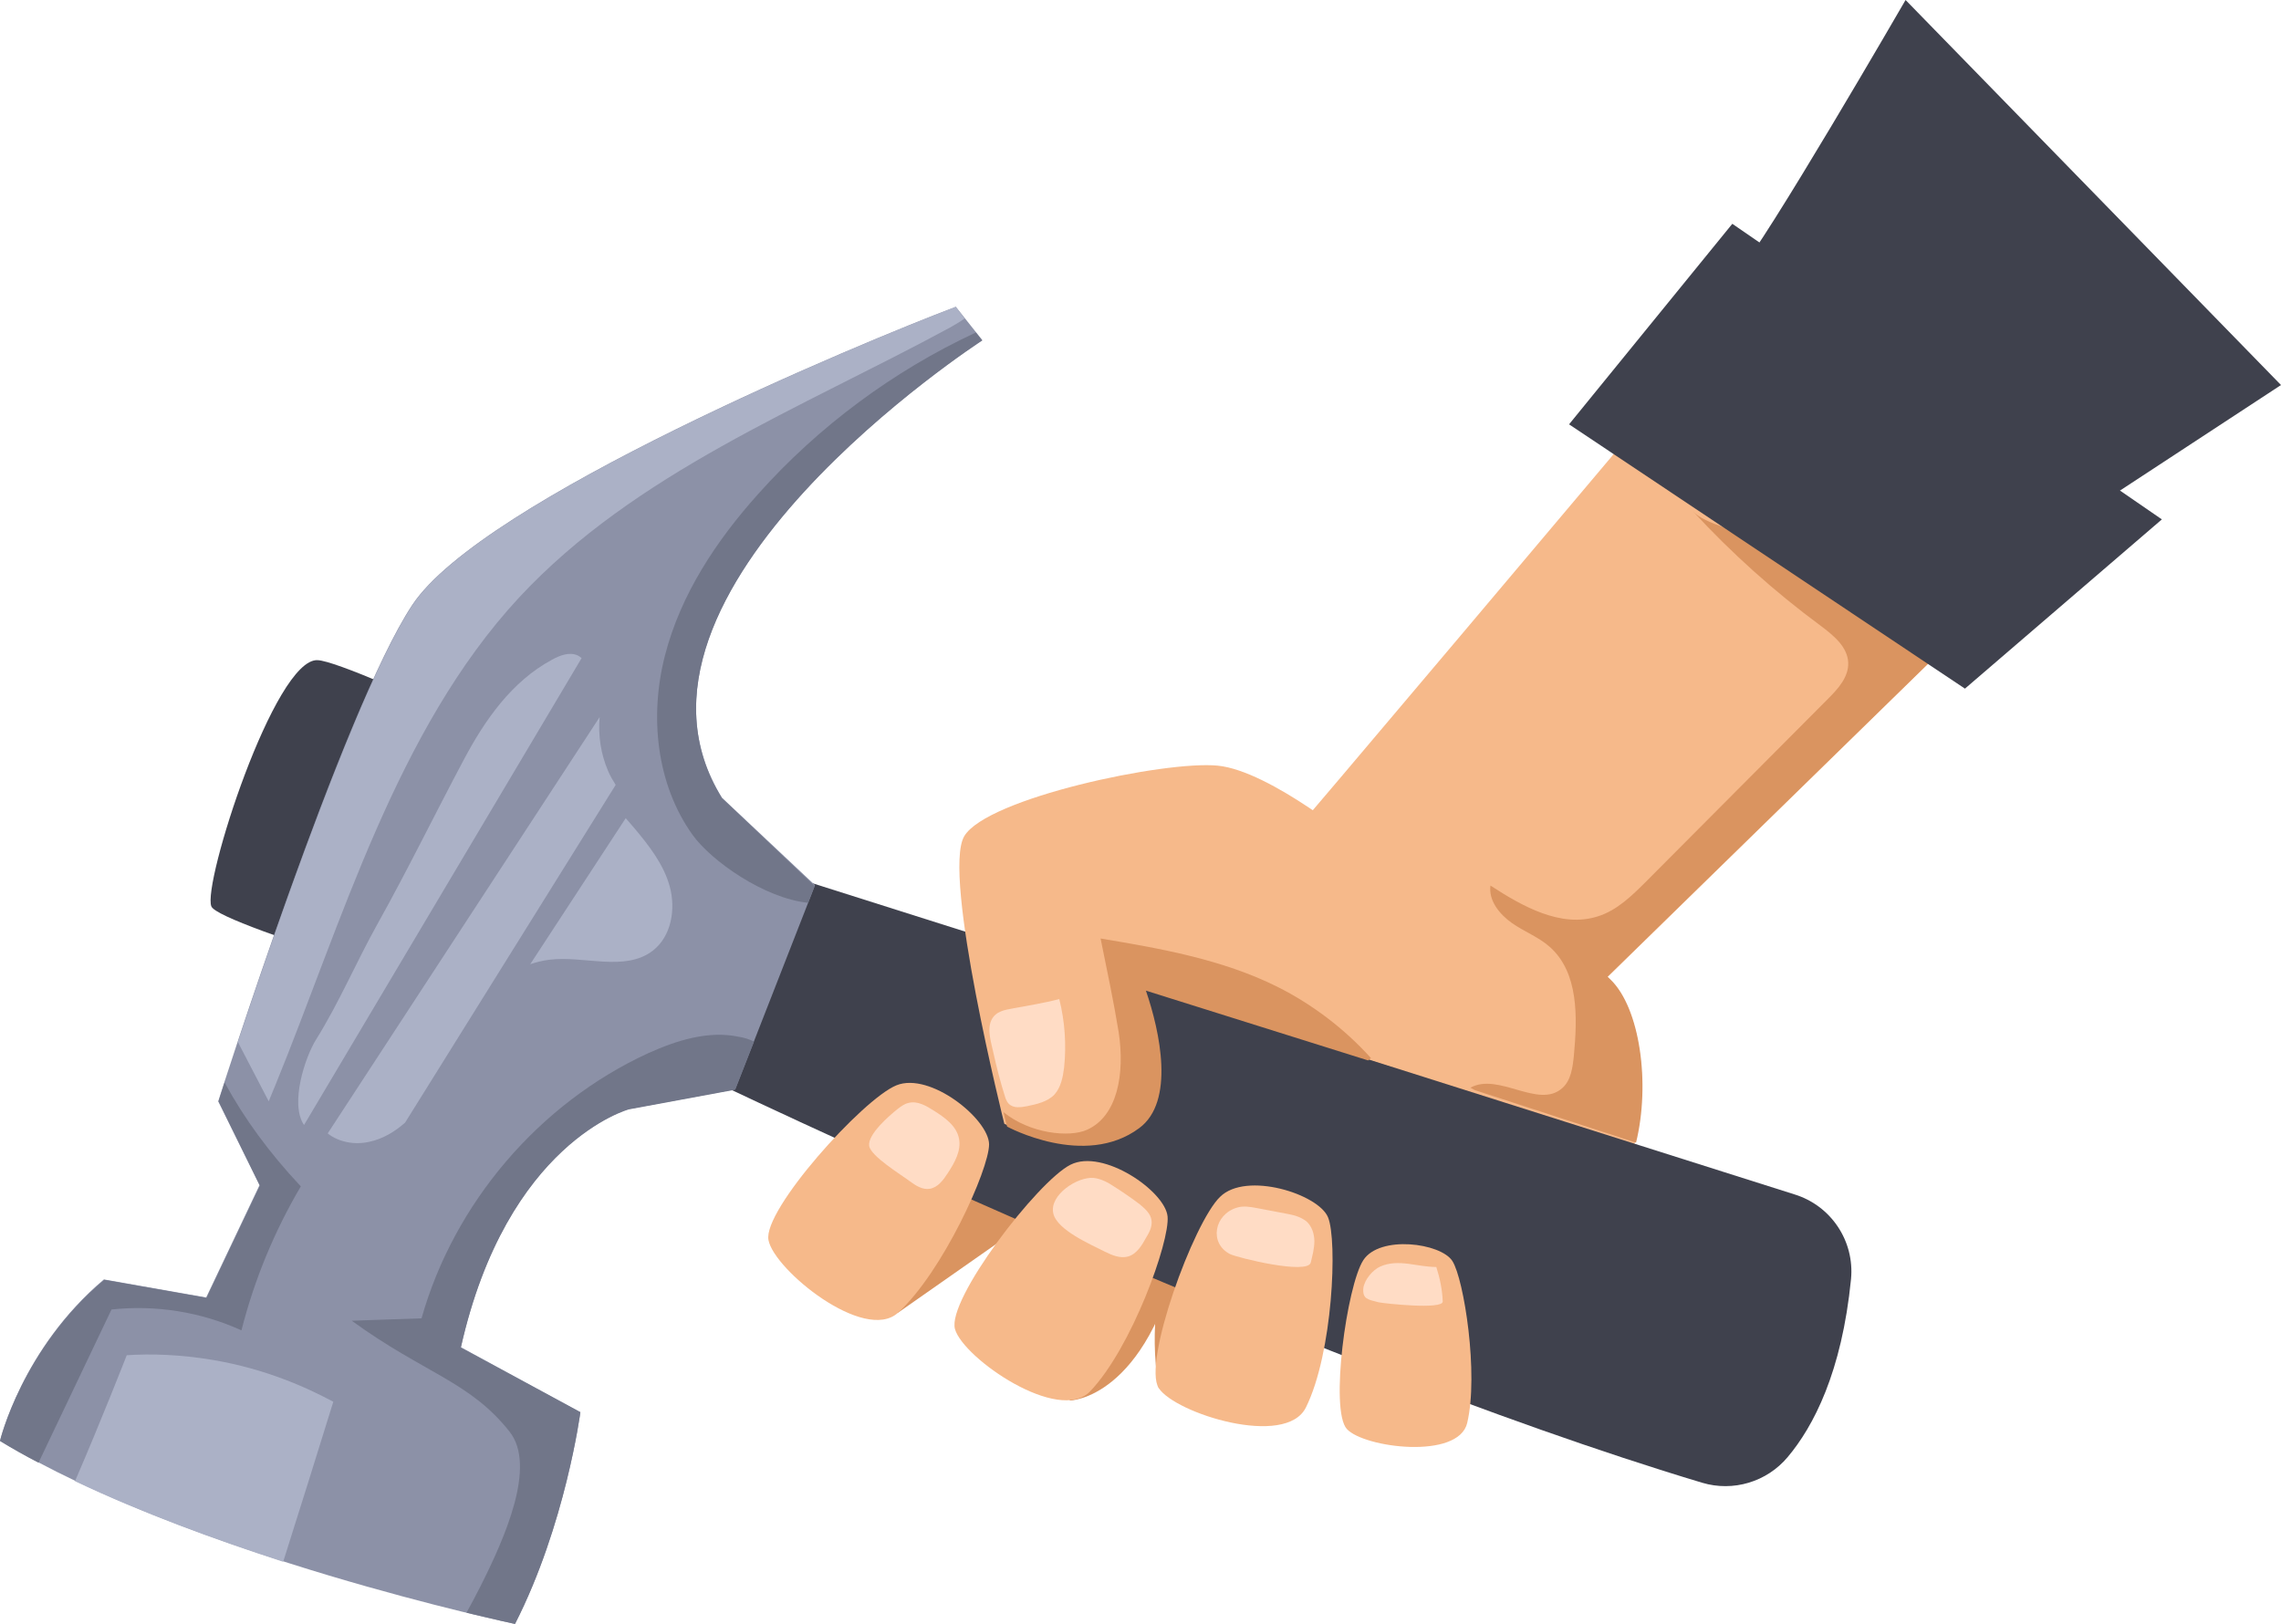 <?xml version="1.0" encoding="utf-8"?>
<!-- Generator: Adobe Illustrator 19.0.0, SVG Export Plug-In . SVG Version: 6.00 Build 0)  -->
<svg version="1.1" id="Layer_1" xmlns="http://www.w3.org/2000/svg" xmlns:xlink="http://www.w3.org/1999/xlink" x="0px" y="0px"
	 viewBox="0 0 568.7 405" style="enable-background:new 0 0 568.7 405;" xml:space="preserve">
<style type="text/css">
	.st0{fill:#DA9460;}
	.st1{fill:#F6B98A;}
	.st2{fill:#3F414D;}
	.st3{fill:#8C91A7;}
	.st4{fill:#FFDCC5;}
	.st5{fill:#717689;}
	.st6{fill:#ABB1C6;}
</style>
<g id="XMLID_95_">
	<path id="XMLID_92_" class="st0" d="M266.7,349.2c0,0,19.2-0.2,27.8-38.4c8.6-38.2-22.4,0-22.4,0L266.7,349.2z"/>
	<path id="XMLID_91_" class="st0" d="M288.9,346.1c-0.2-1.2-0.4-2.3-0.5-3.5c-1.6-13.6,0.8-25.9,4.4-36.3c5.9-0.5,11.9-0.9,17.8-1.4
		c2.3,13.6,4.6,27.3,6.9,40.9"/>
	<path id="XMLID_83_" class="st0" d="M223.9,327.3l52.7-36.9c0,0-35.7-24.4-38.4-23.5c-2.7,0.9-30.3,47-30.3,47L223.9,327.3z"/>
	<path id="XMLID_93_" class="st1" d="M400.8,243.6l91.8-89.7l-85.7-46.1c0,0-85.1,101-86.8,102.6l-2.5,3l10.5,4.9
		c-12.9-0.1-29.6-0.4-38.6-1.5c-15.8-2-61.4,72-61.4,72s92.6,43.7,120.8,51.4c28.2,7.7,39.3-28.6,51.6-41.4
		c12.3-12.8,11-44.8,0.9-54.5C401.3,244,401.1,243.8,400.8,243.6z"/>
	<g id="XMLID_68_">
		<path id="XMLID_78_" class="st2" d="M79.2,164.6c-10.7-0.6-28.8,55.9-26.5,61.4c2,4.8,74.2,25.5,107.4,37.1
			c7.4-17.4,16.5-34.2,28.3-49.1C161.3,200.7,87.9,165,79.2,164.6z"/>
		<path id="XMLID_73_" class="st2" d="M174.9,268.2c0,0,146.9,70.7,249.5,101.5c7.7,2.3,16.1-0.2,21.3-6.4
			c6.4-7.6,13.5-21.1,15.8-44.4c0.9-9.5-5-18.3-14.1-21.1l-249-78.9l-33.1,19.9L174.9,268.2z"/>
		<path id="XMLID_72_" class="st3" d="M54.4,274.6c0,0,31-97.6,48.4-123.8S215,85.3,238.3,76.5l6.6,8.3c0,0-96.8,62.6-64.9,114.1
			l23.2,21.8l-19.9,50.9l-26.5,4.9c0,0-30.4,8.2-41.9,59.4l29.8,16.2c0,0-3.7,28.1-16.3,52.8c0,0-81-17-128.4-45.7
			c0,0,5.5-23,25.9-40.2l25.5,4.5l13.3-28L54.4,274.6z"/>
	</g>
	<path id="XMLID_81_" class="st1" d="M339.1,210.8c0,0-22.3-18.6-35.5-19.9s-57.6,8.1-63.2,17.6c-5.6,9.5,10,71.7,10,71.7
		s19,9.2,32.7-0.9c13.7-10.1-1.6-42.1-1.6-42.1s3.1,4.2,7.2,10.1l58.4,18.6C378.1,230.7,339.1,210.8,339.1,210.8z"/>
	<path id="XMLID_75_" class="st1" d="M223.9,327.3c-8.4,7.6-30.9-10.7-32.3-18.1c-1.5-7.4,23.5-35.2,31.9-38.6s23,8.4,23.1,14.7
		C246.6,291.6,235,317.2,223.9,327.3z"/>
	<path id="XMLID_79_" class="st1" d="M271.8,346.9c-7.8,8.2-31.6-8.2-33.7-15.5c-2.1-7.3,20.6-36.9,28.8-41
		c8.1-4.1,23.6,6.6,24.2,12.9C291.7,309.5,282.2,336,271.8,346.9z"/>
	<path id="XMLID_80_" class="st1" d="M325.6,350.9c-5,10.2-32.6,1.5-36.7-4.8c-4.1-6.3,8.7-41.4,15.3-47.7
		c6.5-6.4,24.5-0.7,26.9,5.1C333.5,309.3,332.3,337.4,325.6,350.9z"/>
	<path id="XMLID_82_" class="st1" d="M365.8,354.8c-2.2,9.2-25.7,6.2-30,1.5c-4.3-4.7,0-35.8,4.1-42.1c4.1-6.3,19.3-4.3,22.2,0.2
		C365,318.9,368.7,342.6,365.8,354.8z"/>
	<path id="XMLID_85_" class="st2" d="M475.1,0c0,0-35.4,61.2-41.8,67.9l75.9,67.1l59.5-39L475.1,0z"/>
	<path id="XMLID_84_" class="st0" d="M341.8,263.8c-6.6-7.3-14.6-13.4-23.4-17.8c-13.7-6.8-29-9.5-44-12c1.5,7.4,3.3,15.9,4.5,23.3
		c1.6,10.5-0.3,21-7.9,24.4c-4.5,2-14.3,0.9-20.8-4.4c0.5,2.3,0.9,3.6,0.9,3.6s19.3,10.5,32.9,0.4c9-6.6,5.2-24.1,1.7-34.3
		l55.4,17.4C341.3,264.2,341.6,264,341.8,263.8z"/>
	<path id="XMLID_97_" class="st0" d="M401.5,244.2c-0.2-0.2-0.5-0.4-0.7-0.7l84.7-82.7c-1.4-0.8-2.7-1.6-3.6-2.1
		c-9-5.9-18.2-11.4-27.7-16.4c-5.3-2.8-10.7-5.4-16.1-7.9c-4-1.9-13.1-3.7-16-6.9c9.7,10.5,20.3,20,31.8,28.5
		c3.2,2.4,6.8,5.3,6.9,9.3c0.1,3.5-2.5,6.4-5,8.9c-15,15.1-30.1,30.2-45.1,45.3c-3.7,3.7-7.5,7.5-12.4,9c-9.1,2.9-18.7-2.5-26.7-7.7
		c-0.5,3.7,2.2,7.1,5.3,9.3s6.7,3.5,9.5,6c7.2,6.4,6.9,17.5,6,27.1c-0.3,2.9-0.7,6.2-2.9,8.1c-5.9,5.3-15.9-4-22.9-0.1
		c0.4,0.2,0.7,0.4,1.1,0.6l40.2,13.1C411.5,270.2,408.9,251.3,401.5,244.2z"/>
	<path id="XMLID_76_" class="st4" d="M226.8,294.5c1.5,1.1,3.2,2.2,5,1.9c2-0.3,3.4-2.2,4.5-3.9c1.7-2.6,3.4-5.6,2.8-8.6
		c-0.6-3.2-3.6-5.3-6.3-7c-1.9-1.2-4.1-2.5-6.3-1.9c-1,0.2-1.9,0.9-2.7,1.5c-2,1.6-7.5,6.3-7.1,9.2
		C217.1,288.3,224.7,292.9,226.8,294.5z"/>
	<path id="XMLID_87_" class="st4" d="M272.7,293.7c1.8,0.2,3.5,1.1,5,2.1c2.2,1.4,4.4,2.9,6.5,4.5c1.3,1.1,2.7,2.3,2.9,4
		c0.2,1.5-0.5,2.9-1.3,4.2c-1.1,2-2.4,4.2-4.6,4.8c-1.9,0.5-3.9-0.3-5.7-1.2c-3.5-1.8-12-5.4-12.9-9.6
		C261.6,297.9,268.7,293.3,272.7,293.7z"/>
	<path id="XMLID_89_" class="st4" d="M308.4,301.1c1.6-0.5,3.3-0.2,4.9,0.1c2.7,0.5,5.3,1,7.9,1.5c1.6,0.3,3.3,0.8,4.6,1.9
		c1.3,1.2,1.9,3.1,1.9,4.9c0,1.8-0.5,3.6-0.9,5.3c-0.8,3.1-18.2-1.2-20.1-2.1C301.4,310,302.7,302.8,308.4,301.1z"/>
	<path id="XMLID_90_" class="st4" d="M344.1,315.8c2.2-1,4.6-1,7-0.7c2.3,0.3,4.7,0.8,7,0.8c0.9,2.8,1.5,5.7,1.6,8.6
		c0.1,2.1-14.6,0.5-16,0.2c-2.7-0.7-4-0.8-3.8-3.5C340.2,319,342.3,316.6,344.1,315.8z"/>
	<path id="XMLID_74_" class="st4" d="M264.1,249.1c1.4,5.6,1.8,11.4,1.2,17.1c-0.3,2.4-0.8,4.9-2.4,6.7c-1.7,1.8-4.4,2.4-6.8,2.9
		c-1.6,0.3-3.4,0.6-4.6-0.6c-0.5-0.5-0.8-1.3-1-2c-1.1-3.5-2-7-2.8-10.6c-0.5-2.4-1.7-5.9-0.5-8.3c1.1-2.2,3.3-2.5,5.5-2.9
		C256.4,250.7,260.3,250.1,264.1,249.1z"/>
	<g id="XMLID_104_">
		<path id="XMLID_105_" class="st5" d="M161.6,262.6c-27.2,12.5-48.4,37.4-56.5,66.1c-5.8,0.2-11.6,0.4-17.4,0.6
			c18,13.1,29.4,15.1,39.3,27.6c6.9,8.6-1.2,26.7-7.3,38.8c-1.1,2.2-2.3,4.4-3.4,6.4c7.5,1.8,12.1,2.8,12.1,2.8
			c12.6-24.7,16.3-52.8,16.3-52.8L114.9,336c11.5-51.2,41.9-59.4,41.9-59.4l26.5-4.9l4.7-12c-1.2-0.6-2.5-1-3.8-1.2
			C176.6,256.9,168.7,259.4,161.6,262.6z"/>
		<path id="XMLID_106_" class="st5" d="M60.2,331.7c3.2-12.6,8.2-24.7,14.8-35.9c-7.9-8.4-14.1-16.9-19-25.9c-1,3-1.5,4.7-1.5,4.7
			l10.3,21l-13.3,28l-25.5-4.5C5.5,336.3,0,359.3,0,359.3c3.1,1.9,6.3,3.7,9.6,5.4c6.1-12.7,12.1-25.5,18.2-38.2
			C38.8,325.3,50.1,327.1,60.2,331.7z"/>
		<path id="XMLID_107_" class="st5" d="M244.9,84.9l-1.6-2c-20.6,9.6-39.2,23.4-54.3,40.3c-10.4,11.6-19.3,25-23.2,40.2
			c-3.9,15.1-2.2,32.1,6.9,44.8c4.7,6.5,17.9,15.8,28.8,16.9l1.6-4.2L180,199C148.1,147.5,244.9,84.9,244.9,84.9z"/>
	</g>
	<g id="XMLID_103_">
		<path id="XMLID_113_" class="st6" d="M238.3,76.5c-23.2,8.8-118,48.1-135.4,74.3c-13.2,19.9-34.2,80.8-43.6,109l7.7,14.8
			c0.6-1.4,1.1-2.8,1.6-3.9C85.2,230.1,98.8,182,129.4,149c28.9-31.1,70.1-47.1,107.4-67.3c1.2-0.7,2.5-1.4,3.7-2.3L238.3,76.5z"/>
		<path id="XMLID_109_" class="st6" d="M70.6,389.4c4.2-13.3,8.4-26.6,12.5-39.9c-6.9-3.7-17-8.2-29.9-10.4
			c-8.3-1.4-15.6-1.6-21.6-1.2c0,0-6.4,16.4-12.9,31.4C35.3,377.2,53.7,383.9,70.6,389.4z"/>
	</g>
	<path id="XMLID_115_" class="st6" d="M158,206.3c-0.7-0.8-1.3-1.5-2-2.3l-23.8,36.4c1.5-0.5,3.1-0.9,4.7-1.1
		c8.8-1.1,18.9,3.1,25.9-2.3c4.6-3.6,5.7-10.3,4.2-15.9C165.5,215.5,161.7,210.7,158,206.3z"/>
	<path id="XMLID_110_" class="st6" d="M151.6,192.2c-1.8-4.2-2.5-8.8-2.1-13.4L81.7,282.6c2.8,2.2,6.7,2.9,10.3,2.1
		c3.4-0.7,6.4-2.5,9-4.8l52.5-84.2C152.8,194.6,152.1,193.4,151.6,192.2z"/>
	<path id="XMLID_114_" class="st6" d="M144,163.4c-2.1-0.9-4.4,0-6.4,1.1c-10,5.4-16.7,15-21.9,24.8c-7.3,13.7-14,27.5-21.6,41.1
		c-5.3,9.5-9.5,19.5-15.3,28.8c-2.7,4.3-6.6,16-3,21.3L145,164.1C144.7,163.8,144.4,163.6,144,163.4z"/>
	<polygon id="XMLID_77_" class="st2" points="391.2,105.8 489.9,171.7 539,129.5 431.9,55.8 	"/>
</g>
</svg>
